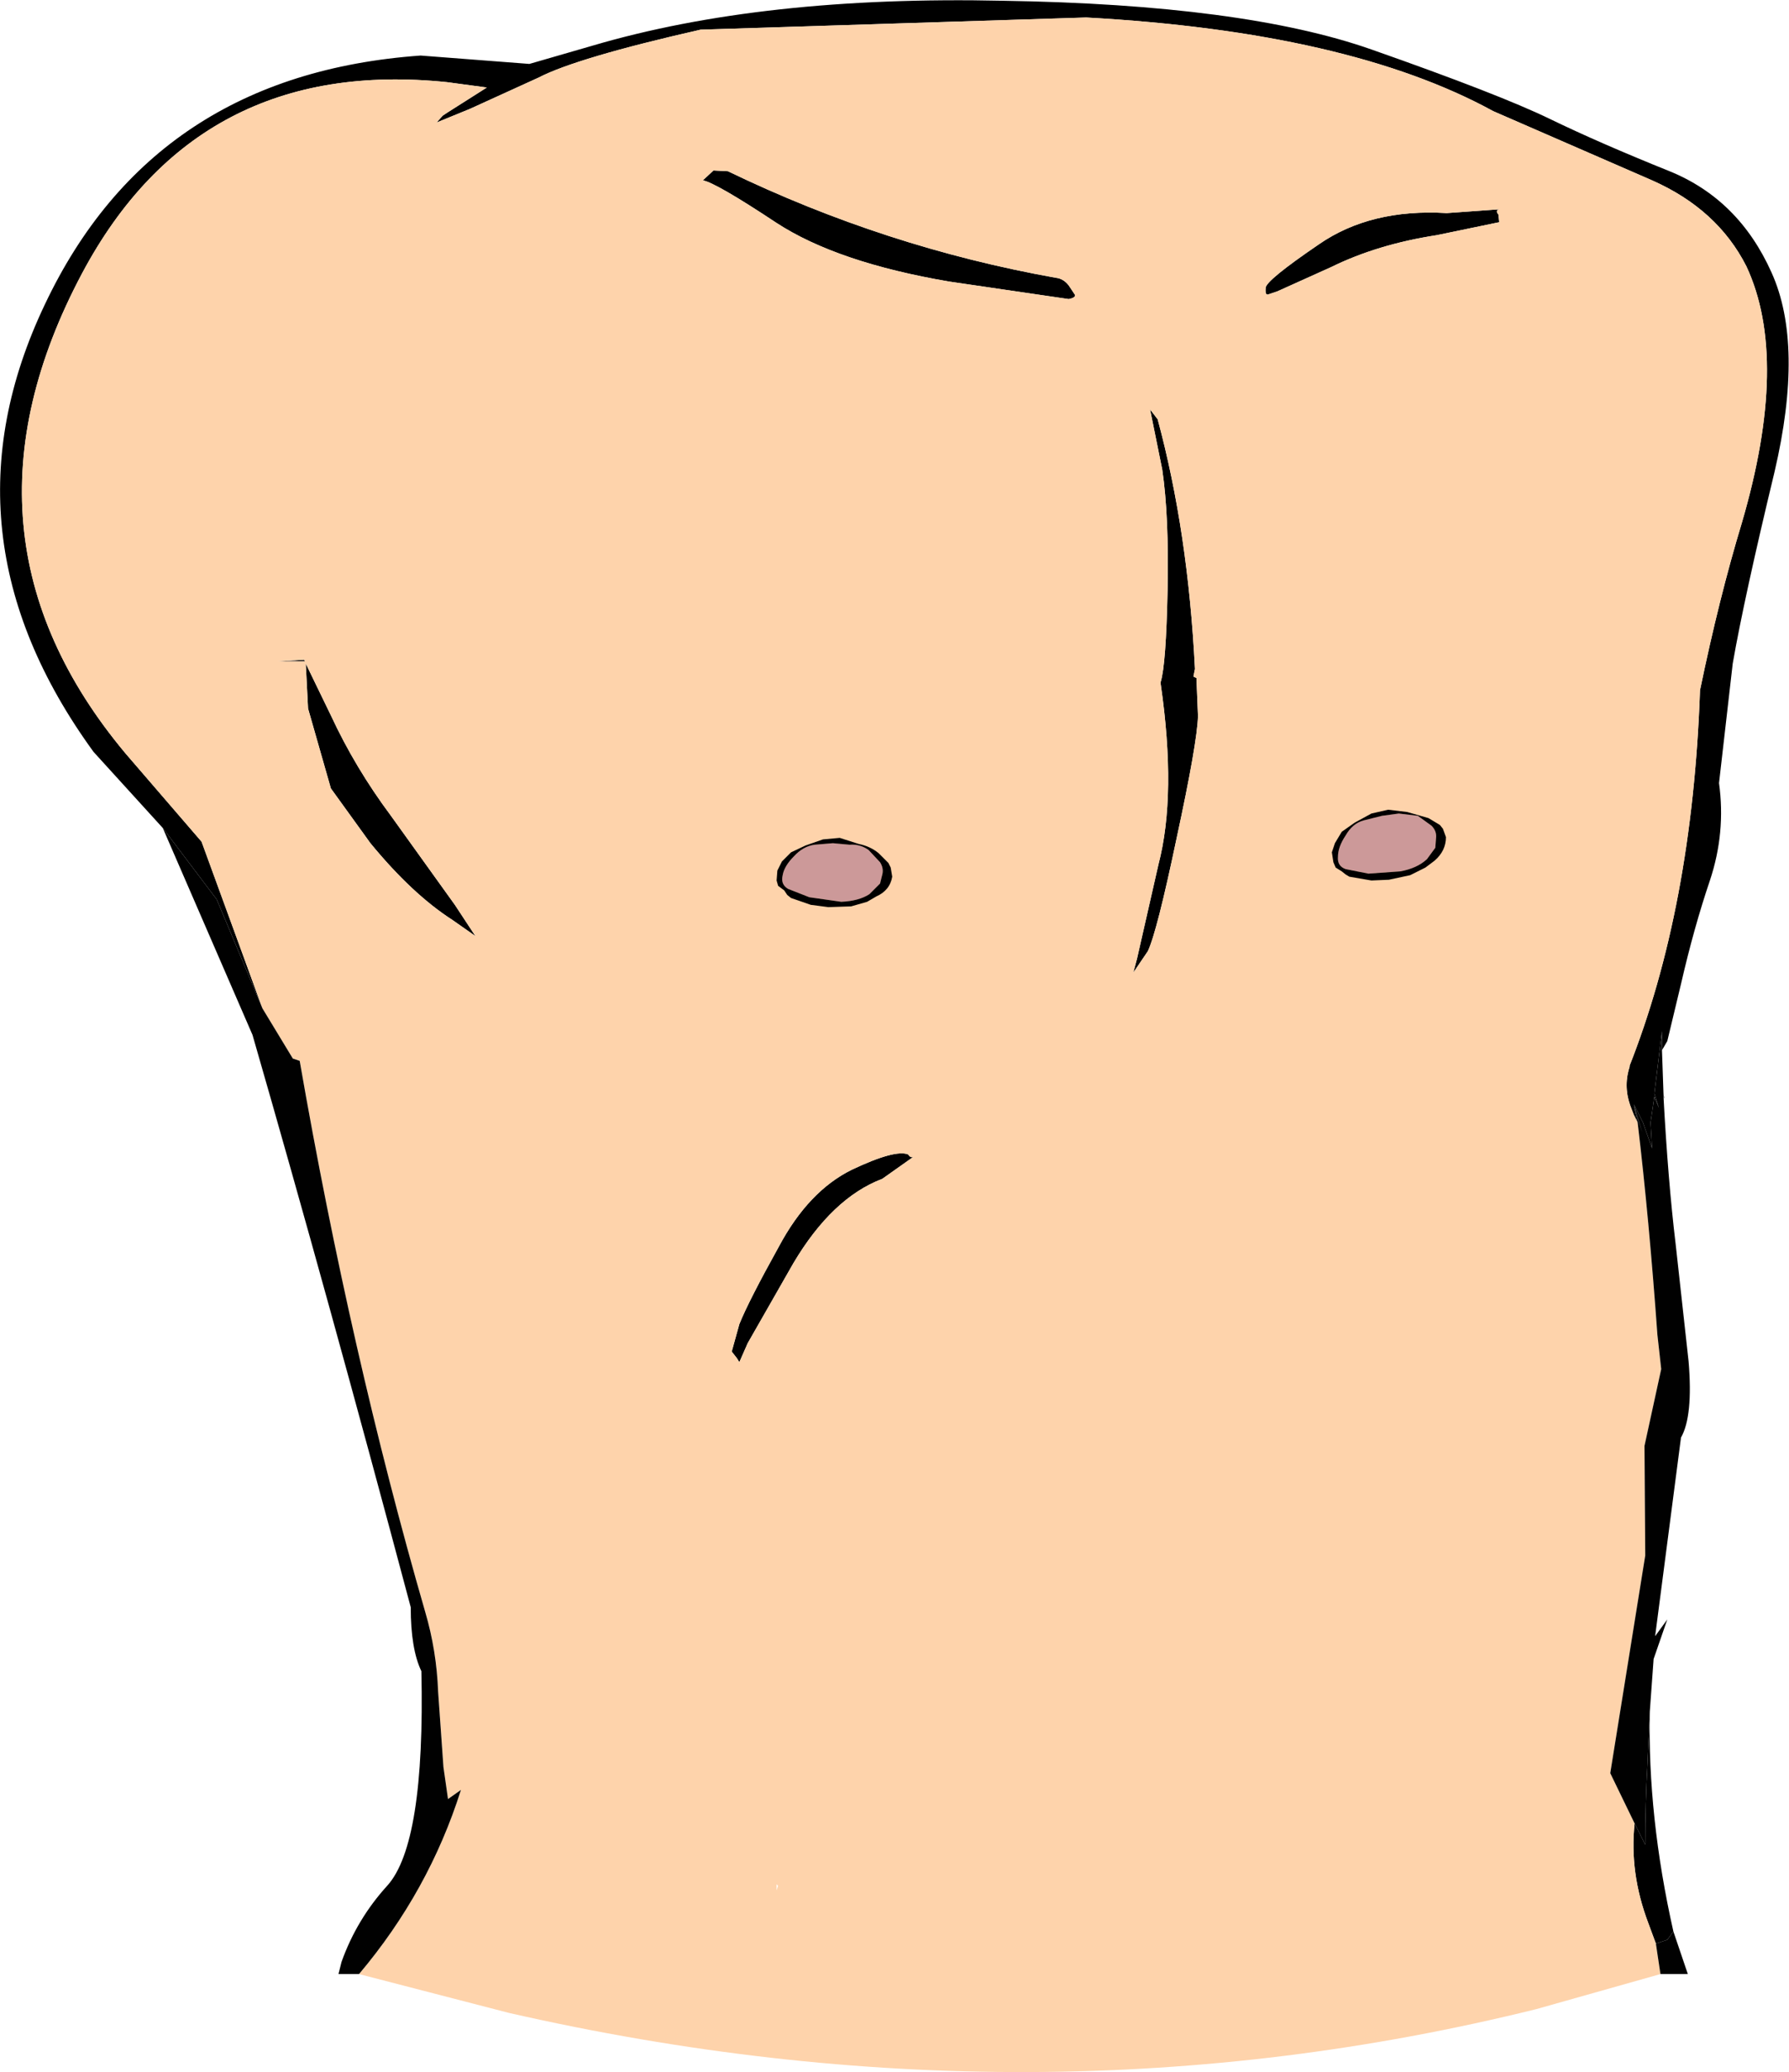 <?xml version="1.0" encoding="UTF-8" standalone="no"?>
<svg xmlns:xlink="http://www.w3.org/1999/xlink" height="136.15px" width="117.6px" xmlns="http://www.w3.org/2000/svg">
  <g transform="matrix(1.0, 0.0, 0.0, 1.0, 58.8, 68.05)">
    <path d="M-48.1 -13.65 L-52.65 -18.65 Q-63.05 -32.95 -55.85 -48.05 -48.7 -63.15 -31.15 -64.4 L-24.0 -63.85 -19.85 -65.05 Q-8.65 -68.35 7.15 -68.0 22.95 -67.75 31.35 -64.8 39.75 -61.85 43.05 -60.25 46.35 -58.65 50.95 -56.8 55.5 -54.95 57.65 -50.15 59.8 -45.4 57.85 -37.05 55.85 -28.75 55.1 -24.45 L54.2 -16.6 Q54.65 -13.35 53.6 -10.2 52.55 -7.1 51.7 -3.4 L50.8 0.35 50.45 0.95 50.45 -0.3 49.95 3.8 50.25 4.75 49.95 4.0 49.7 5.7 49.8 7.4 49.2 5.7 48.6 4.5 49.15 6.35 48.6 4.6 48.85 5.7 48.6 5.2 48.35 4.55 Q47.9 3.25 48.35 1.95 L48.25 2.15 Q52.45 -8.4 52.95 -22.7 54.2 -28.75 55.7 -33.7 58.85 -44.45 56.0 -50.55 54.1 -54.3 49.8 -56.2 L39.35 -60.75 Q29.85 -65.95 12.6 -66.9 L-12.75 -66.1 Q-20.9 -64.25 -23.4 -62.95 L-27.9 -60.9 -30.1 -60.0 -29.7 -60.45 -29.4 -60.65 -26.8 -62.3 -29.4 -62.65 Q-45.8 -64.35 -53.4 -50.1 -62.55 -32.9 -50.55 -18.55 L-45.55 -12.75 -41.55 -1.8 -44.55 -8.95 -48.1 -13.65 M50.55 3.8 L50.6 4.15 50.55 4.0 50.55 3.8 M49.65 44.4 Q49.5 51.3 51.2 58.85 L50.8 59.4 50.05 59.65 49.55 58.3 Q48.3 55.0 48.65 51.75 L49.35 53.15 Q49.35 50.4 49.5 47.8 L49.65 44.4 M35.65 -52.6 Q31.75 -52.0 28.7 -50.5 L25.15 -48.9 24.55 -48.7 Q24.35 -48.65 24.4 -49.15 24.45 -49.65 27.9 -52.0 31.3 -54.35 36.3 -54.05 L39.8 -54.3 Q39.45 -54.25 39.7 -53.95 L39.75 -53.45 35.65 -52.6 M11.85 -48.7 Q11.95 -48.5 11.45 -48.4 L3.6 -49.55 Q-3.75 -50.8 -7.75 -53.4 -11.75 -56.05 -12.6 -56.2 L-11.9 -56.85 -10.95 -56.8 Q-0.6 -51.8 10.6 -49.8 11.1 -49.75 11.45 -49.3 L11.85 -48.7 M17.5 -23.1 L17.5 -23.25 Q17.85 -24.4 17.95 -29.25 18.05 -34.15 17.6 -37.2 L16.8 -41.15 17.3 -40.5 Q19.3 -33.1 19.75 -24.1 L19.65 -23.6 19.85 -23.5 19.85 -23.45 19.95 -21.0 Q19.9 -19.25 18.55 -13.0 17.25 -6.8 16.65 -5.55 L15.7 -4.15 15.95 -5.1 17.35 -11.25 Q18.55 -15.85 17.5 -23.1 L17.7 -22.05 17.5 -23.1 M-38.75 -24.6 L-40.6 -24.6 -38.8 -24.7 -38.75 -24.6 M-37.05 -21.05 Q-35.45 -17.6 -33.1 -14.45 L-28.9 -8.6 -27.55 -6.55 -29.05 -7.6 Q-31.7 -9.3 -34.45 -12.65 L-37.05 -16.25 -38.55 -21.5 -38.7 -24.45 -37.05 -21.05 M-6.65 14.95 L-9.65 20.2 -10.2 21.45 -10.35 21.2 -10.7 20.75 -10.2 18.95 Q-9.6 17.45 -7.6 13.85 -5.65 10.2 -2.8 8.8 0.05 7.45 0.9 7.8 1.05 8.05 1.25 7.95 L-0.8 9.4 Q-4.1 10.65 -6.65 14.95" fill="#000000" fill-rule="evenodd" stroke="none"/>
    <path d="M17.5 -23.1 L17.7 -22.05 17.5 -23.1" fill="#e8a18d" fill-rule="evenodd" stroke="none"/>
    <path d="M-41.55 -1.8 L-45.55 -12.75 -50.55 -18.55 Q-62.55 -32.9 -53.4 -50.1 -45.8 -64.35 -29.4 -62.65 L-26.8 -62.3 -29.4 -60.65 -29.7 -60.45 -30.1 -60.0 -27.9 -60.9 -23.4 -62.95 Q-20.9 -64.25 -12.75 -66.1 L12.6 -66.9 Q29.85 -65.95 39.35 -60.75 L49.8 -56.2 Q54.1 -54.3 56.0 -50.55 58.85 -44.45 55.7 -33.7 54.2 -28.75 52.95 -22.7 52.45 -8.4 48.25 2.15 L48.35 1.95 Q47.9 3.25 48.35 4.55 L48.6 5.2 48.85 5.7 Q49.6 12.0 50.15 19.65 L50.4 21.9 49.3 26.95 49.35 34.15 47.05 48.45 48.65 51.75 Q48.3 55.0 49.55 58.3 L50.05 59.65 50.35 61.65 42.2 63.95 Q9.3 72.1 -25.35 64.2 L-35.2 61.65 Q-30.6 56.2 -28.5 49.55 L-29.35 50.15 -29.65 48.05 -30.0 43.1 Q-30.1 40.4 -30.85 37.85 -35.75 20.9 -39.1 1.65 L-39.55 1.5 -41.55 -1.8 M17.5 -23.1 Q18.55 -15.85 17.35 -11.25 L15.95 -5.1 15.7 -4.15 16.65 -5.55 Q17.25 -6.8 18.55 -13.0 19.9 -19.25 19.95 -21.0 L19.85 -23.45 19.85 -23.5 19.65 -23.6 19.75 -24.1 Q19.3 -33.1 17.3 -40.5 L16.8 -41.15 17.6 -37.2 Q18.05 -34.15 17.95 -29.25 17.85 -24.4 17.5 -23.25 L17.5 -23.1 M11.85 -48.7 L11.45 -49.3 Q11.1 -49.75 10.6 -49.8 -0.6 -51.8 -10.95 -56.8 L-11.9 -56.85 -12.6 -56.2 Q-11.75 -56.05 -7.75 -53.4 -3.75 -50.8 3.6 -49.55 L11.45 -48.4 Q11.95 -48.5 11.85 -48.7 M35.65 -52.6 L39.75 -53.45 39.7 -53.95 Q39.45 -54.25 39.8 -54.3 L36.3 -54.05 Q31.3 -54.35 27.9 -52.0 24.45 -49.65 24.4 -49.15 24.35 -48.65 24.55 -48.7 L25.15 -48.9 28.7 -50.5 Q31.75 -52.0 35.65 -52.6 M34.75 -22.7 L34.8 -22.35 34.75 -22.7 M-6.65 14.95 Q-4.1 10.65 -0.8 9.4 L1.25 7.95 Q1.05 8.05 0.9 7.8 0.05 7.45 -2.8 8.8 -5.65 10.2 -7.6 13.85 -9.6 17.45 -10.2 18.95 L-10.7 20.75 -10.35 21.2 -10.2 21.45 -9.65 20.2 -6.65 14.95 M-37.05 -21.05 L-38.7 -24.45 -38.55 -21.5 -37.05 -16.25 -34.45 -12.65 Q-31.7 -9.3 -29.05 -7.6 L-27.55 -6.55 -28.9 -8.6 -33.1 -14.45 Q-35.45 -17.6 -37.05 -21.05 M-38.75 -24.6 L-38.8 -24.7 -40.6 -24.6 -38.75 -24.6 M-7.65 55.85 L-7.75 55.75 -7.75 56.15 -7.65 55.85" fill="#fed3ab" fill-rule="evenodd" stroke="none"/>
    <path d="M-48.1 -13.65 L-44.55 -8.95 -41.55 -1.8 -39.55 1.5 -39.1 1.65 Q-35.75 20.9 -30.85 37.85 -30.1 40.4 -30.0 43.1 L-29.65 48.05 -29.35 50.15 -28.5 49.55 Q-30.6 56.2 -35.2 61.65 L-36.55 61.65 -36.35 60.85 Q-35.35 58.05 -33.35 55.85 -30.85 53.1 -31.1 41.75 -31.8 40.3 -31.8 37.55 -37.25 17.1 -42.2 -0.05 L-48.1 -13.65 M48.85 5.7 L48.6 4.6 49.15 6.35 48.6 4.5 49.2 5.7 49.8 7.4 49.7 5.7 49.95 4.0 50.25 4.75 49.95 3.8 50.45 -0.3 50.45 0.95 50.55 3.8 50.55 4.0 Q50.85 9.55 51.35 13.7 L52.2 21.4 Q52.5 25.0 51.7 26.4 L50.0 39.45 50.8 38.35 49.9 40.95 49.65 44.4 49.5 47.8 Q49.35 50.4 49.35 53.15 L48.65 51.75 47.05 48.45 49.35 34.15 49.3 26.95 50.4 21.9 50.15 19.65 Q49.6 12.0 48.85 5.7 M51.2 58.85 L52.15 61.65 50.35 61.65 50.05 59.65 50.8 59.4 51.2 58.85 M34.75 -22.7 L34.8 -22.35 34.75 -22.7" fill="#010101" fill-rule="evenodd" stroke="none"/>
    <path d="M35.6 -13.0 L35.55 -12.35 35.0 -11.6 Q34.35 -11.0 33.25 -10.8 L31.15 -10.65 29.65 -10.95 Q29.1 -11.15 29.15 -11.75 29.15 -12.4 29.65 -13.15 30.1 -13.95 30.85 -14.15 L32.05 -14.45 33.15 -14.6 34.4 -14.45 35.3 -13.8 Q35.65 -13.45 35.6 -13.0" fill="#cc9999" fill-rule="evenodd" stroke="none"/>
    <path d="M36.05 -13.6 L36.25 -13.05 Q36.25 -12.15 35.5 -11.5 L34.9 -11.05 33.9 -10.55 32.5 -10.25 31.35 -10.2 29.9 -10.45 29.65 -10.6 29.4 -10.8 29.0 -11.05 28.85 -11.4 28.75 -12.05 28.95 -12.65 29.4 -13.4 30.25 -14.0 31.35 -14.6 32.45 -14.85 33.7 -14.7 35.1 -14.3 35.85 -13.85 36.05 -13.6 M35.6 -13.0 Q35.65 -13.45 35.3 -13.8 L34.4 -14.45 33.15 -14.6 32.05 -14.45 30.85 -14.15 Q30.1 -13.95 29.65 -13.15 29.15 -12.4 29.15 -11.75 29.1 -11.15 29.65 -10.95 L31.15 -10.65 33.25 -10.8 Q34.35 -11.0 35.0 -11.6 L35.55 -12.35 35.6 -13.0" fill="#000000" fill-rule="evenodd" stroke="none"/>
    <path d="M-0.8 -10.6 L-0.95 -10.0 -1.65 -9.3 Q-2.35 -8.85 -3.5 -8.8 L-5.6 -9.1 -7.0 -9.65 Q-7.5 -9.95 -7.35 -10.55 -7.25 -11.15 -6.6 -11.8 -6.0 -12.45 -5.25 -12.55 L-4.05 -12.65 -2.95 -12.55 Q-2.25 -12.6 -1.7 -12.2 L-0.95 -11.4 Q-0.7 -11.0 -0.8 -10.6" fill="#cc9999" fill-rule="evenodd" stroke="none"/>
    <path d="M-0.4 -11.35 L-0.25 -11.05 -0.15 -10.45 Q-0.3 -9.55 -1.2 -9.15 L-1.8 -8.8 -2.85 -8.5 -4.35 -8.45 -5.5 -8.6 -6.8 -9.05 -7.05 -9.25 -7.25 -9.55 -7.65 -9.85 -7.75 -10.2 -7.7 -10.85 -7.4 -11.45 -6.8 -12.05 -5.85 -12.5 -4.7 -12.9 -3.6 -13.0 -2.35 -12.6 Q-1.6 -12.45 -1.05 -12.0 L-0.4 -11.35 M-0.8 -10.6 Q-0.7 -11.0 -0.95 -11.4 L-1.7 -12.2 Q-2.25 -12.6 -2.95 -12.55 L-4.05 -12.65 -5.25 -12.55 Q-6.0 -12.45 -6.6 -11.8 -7.25 -11.15 -7.35 -10.55 -7.5 -9.95 -7.0 -9.65 L-5.6 -9.1 -3.5 -8.8 Q-2.35 -8.85 -1.65 -9.3 L-0.95 -10.0 -0.8 -10.6" fill="#000000" fill-rule="evenodd" stroke="none"/>
  </g>
</svg>
